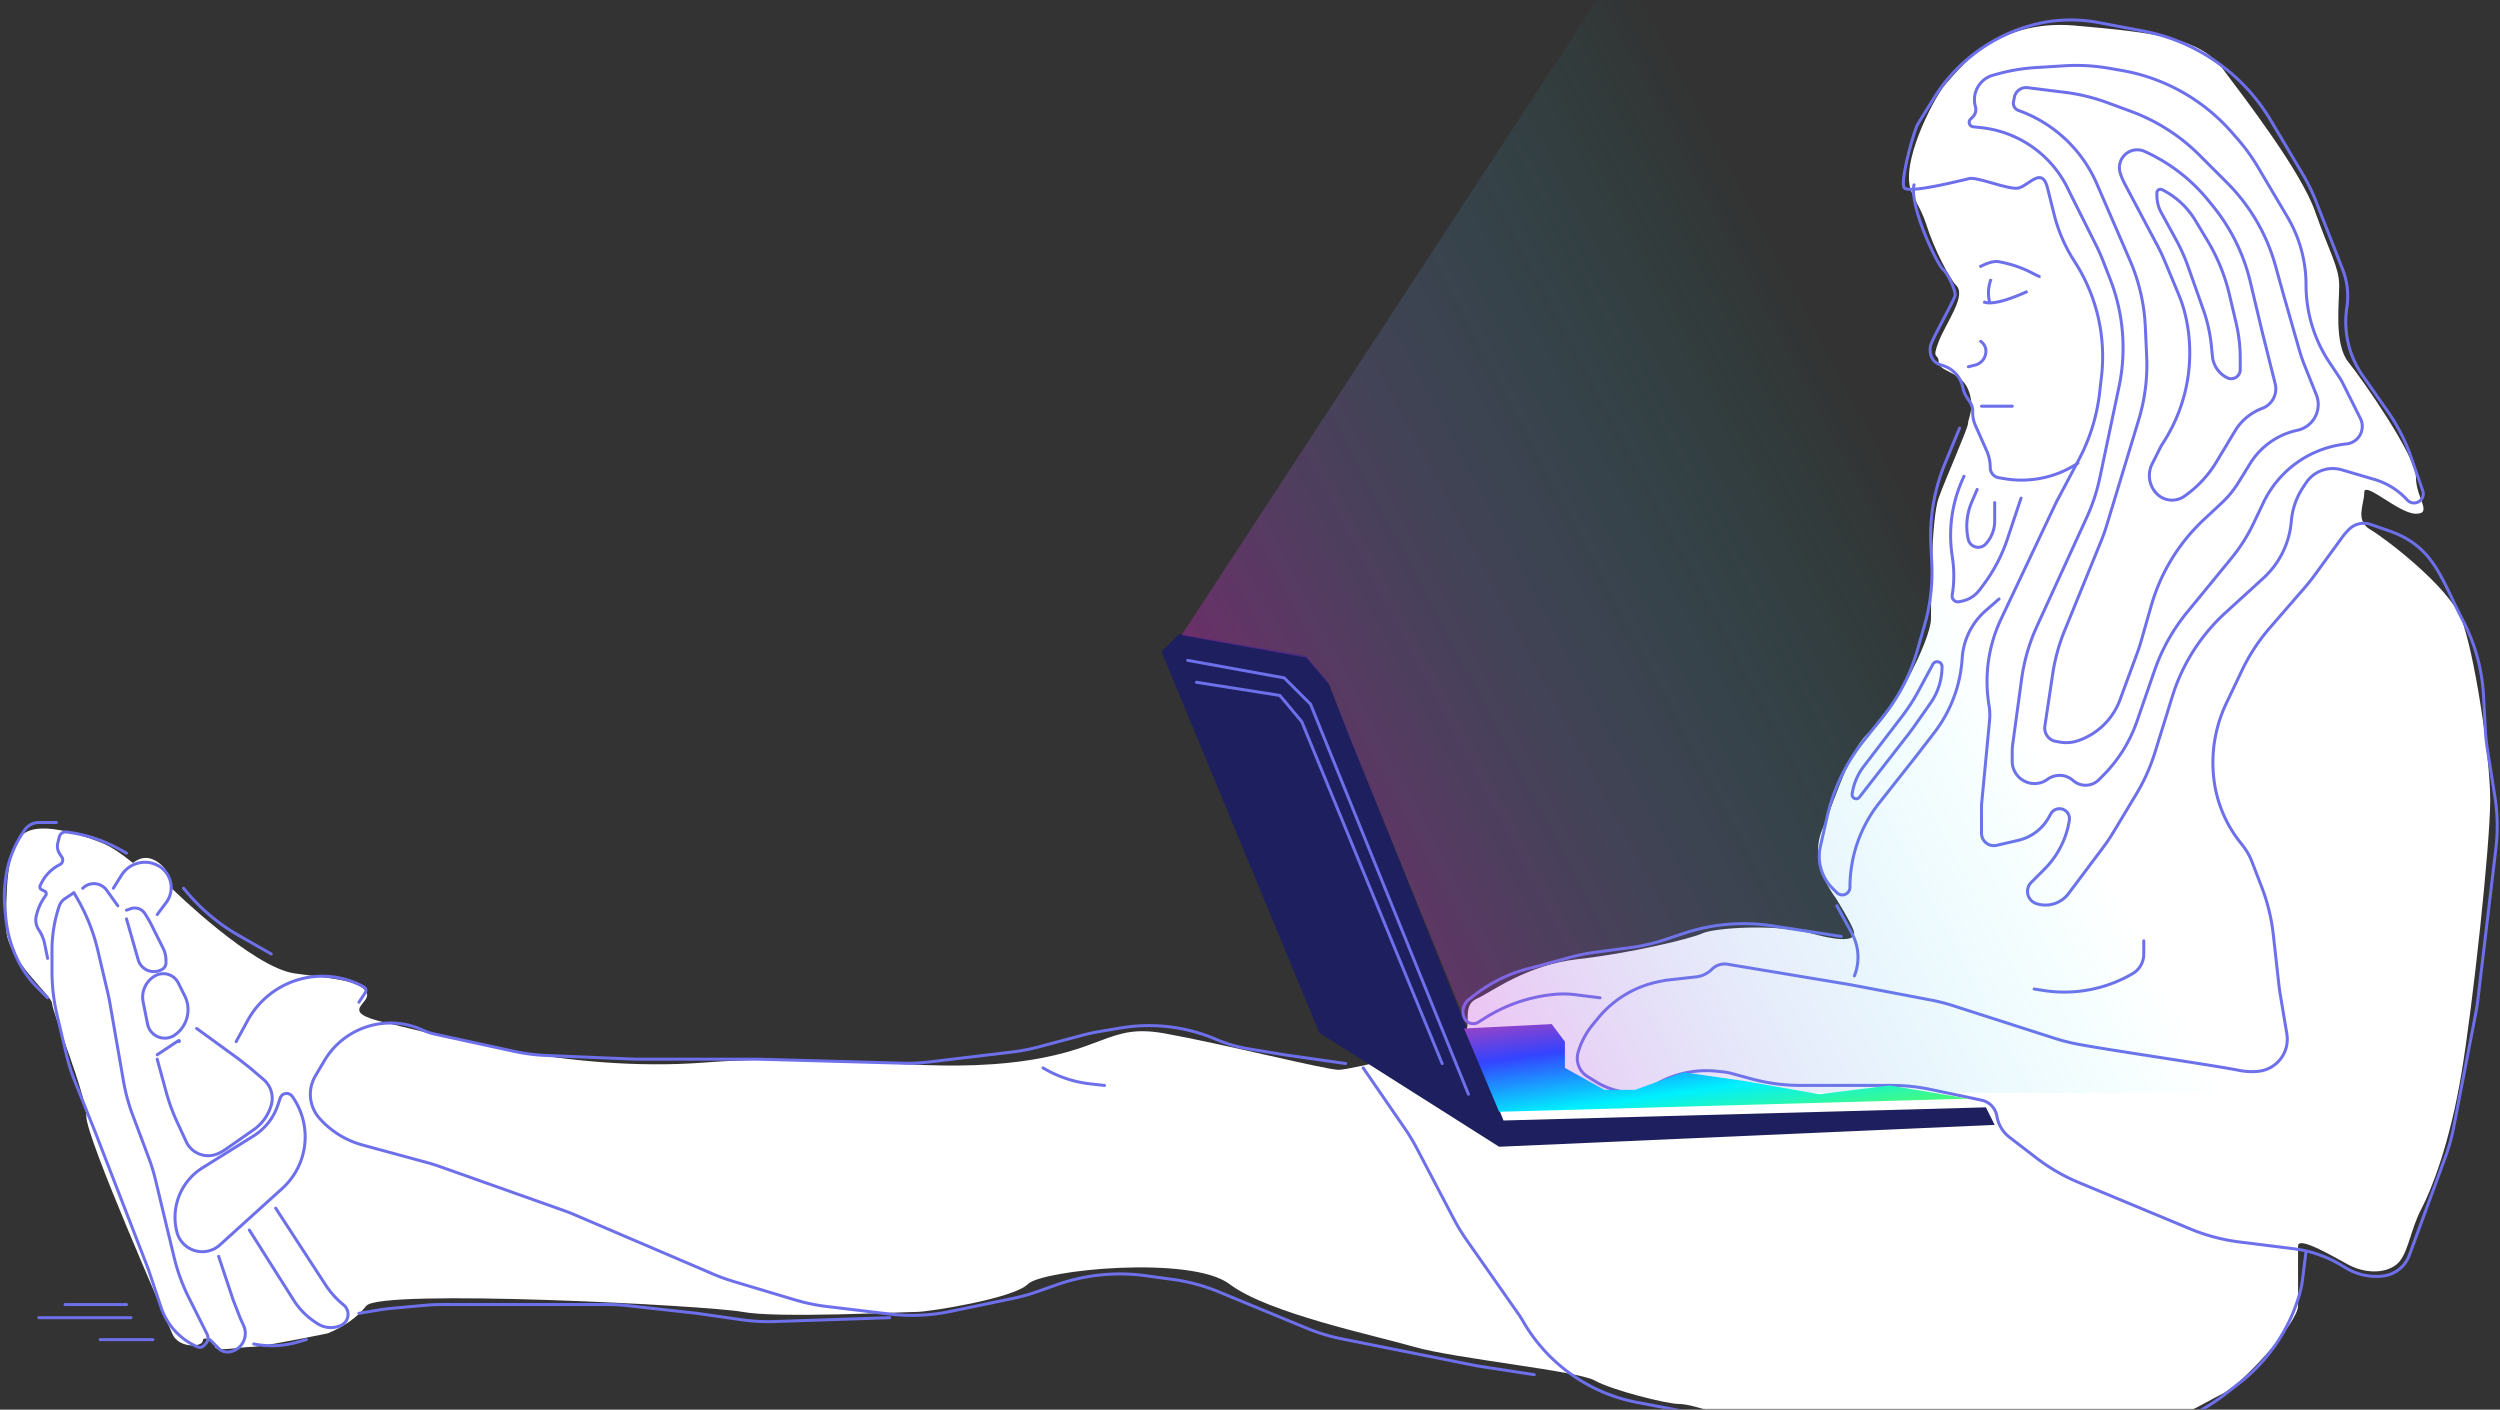 <svg xmlns="http://www.w3.org/2000/svg" xmlns:xlink="http://www.w3.org/1999/xlink" width="830" height="468"><rect width="100%" height="100%" fill="#333333" stroke="none"/><style><![CDATA[.B{stroke-linecap:round}.C{stroke:#6d70ea}.D{stroke-linejoin:round}]]></style><defs><path id="A" d="M0 0h1345v618H0z"/><path id="B" d="M.068 163.744l2.912-5.82 160.153 4.364L221.37 16.8l7.28-8.73L270.872.796l5.823 5.82L224.28 133.19l-59.692 37.827z"/><linearGradient x1="48.095%" y1="44.602%" x2="40.119%" y2="107.622%" id="C"><stop stop-color="#00fff9" stop-opacity="0" offset="0%"/><stop stop-color="#f0c" stop-opacity=".402" offset="100%"/></linearGradient><linearGradient x1="107.268%" y1="-30.014%" x2="0%" y2="100%" id="D"><stop stop-color="#f3438f" offset="0%"/><stop stop-color="#3443ff" offset="37.922%"/><stop stop-color="#00f0ff" offset="68.393%"/><stop stop-color="#5cff4d" offset="100%"/></linearGradient></defs><g transform="translate(-504 -150)" fill="none" fill-rule="evenodd"><mask id="E" fill="#fff"><use xlink:href="#A"/></mask><g mask="url(#E)"><g transform="matrix(-1 0 0 1 1405 156)"><path d="M266.995 55.555c1.952-10.435-9.054-30.685-12.128-33.833-3.484-3.57-15.586-21.626-42.734-19.233s-41.447 4.16-49.025 14.286-26.027 34.086-30.73 47.474-7.992 18.455-7.992 24.55 1.736 19.502-3.055 25.424-22.418 31.25-22.418 38.2-5.684 12.14 0 12.14 17.157-11.094 17.157-7.06 3.194 9.24-2.033 12.33-25.962 18.973-30.174 29.584-9.613 45.304-9.613 60.15 5.8 68.594 9.613 91.185 9.63 37.74 13.34 44.8 4.306 15.243 8.257 18.333 10.586 2.843 15.87 0 16.72-9.616 16.72-6.23v19.887c0 5.404 17.794 25.47 25.057 29.16s12.958 7.67 24.57 11 53.005 12.824 69.667 8.522 22.46 11.722 38.534 7.617 20.07-6.72 23.677-12.812 19.655-10.91 23.95-10.91 22.582-4.67 28.095-7.815 46.634-7.3 59.86-11.14 48.53-11.157 61.326-20.833 62.327-4.745 66.965 0 32.867 9.23 37 9.23 46.222 2.165 57.644 0 120.44-7.768 125-2.02c3.033 3.832 7.316 6.884 12.85 9.157 14.687 2.977 23.09 4.465 25.208 4.465 3.178 0 12.11 1.715 12.11 0s4.12-3.962 4.12-1.98 8.066 2.705 10.164-2.484 28.48-64.77 28.48-71.996 11.373-34.743 11.373-37.53 15.244-14.64 15.244-25.084.26-27.088-6.013-31.44-21.485 1.487-25.754 3.204c-2.846 1.144-6.274 3.362-10.285 6.652-2.84-2.23-5.724-2.23-8.652 0-4.392 3.345-4.392 8.572-4.392 8.572s-26.73 26.205-40.735 28.108-21.46 2.4-23.713 6.194 10.1 6.383-6.45 10.156-60.326 16.682-105.62 13.245-70.532 3.438-101.864 0-32.087-13.06-50.903-9.722-53.854 12.13-57.95 12.13-40.414-8.61-42.192-12.13 1.15-9.324-3.727-11.5-16.396-11.2-33.558-13.12-37.614-6.802-41.36-8.575-24.072-3.267-36.006 0-14.355 1.773-14.355 0c0-1.182 1.97-4.985 5.91-11.41 6.102-8.332 7.627-16.123 4.576-23.374-4.576-10.876-9.715-28.203-16.074-32.382s-19.91-30.047-19.91-37.272-.072-33.217-2.55-40.104-9.76-23.155-9.76-24.81-2.494-5.272 0-11.278 9.76-5.815 9.76-9 2.477-.424 0-6.803-9.27-15.192-5.873-18.62c2.077-2.097 7.24-11.594 10.068-20.524 1.797-5.67 4.628-8.614 5.456-12.72z" fill="#fff"/><g class="C D"><path d="M230.94 56.43c3.006.693 13.546-3.77 16.276-3.142 2.494.575 19.686 4.95 21.497 3.142 1.707-1.707-3.177-19.223-4.448-21.275l-5.277-8.52a55.39 55.39 0 0 0-32.524-24.267 49.43 49.43 0 0 0-22.177-.88L189.468 4.3c-17.713 3.348-33.132 14.14-42.336 29.63l-10.57 17.788c-1.743 2.93-3.24 6-4.485 9.174l-8.842 22.58c-1.568 4.005-2.05 8.35-1.395 12.6 1.228 7.975-.67 16.115-5.3 22.725l-8.166 11.657c-3.32 4.74-5.967 9.913-7.87 15.375l-3.86 11.092c-.478 1.372.077 2.89 1.327 3.633s2.85.503 3.828-.57a23.76 23.76 0 0 1 10.875-6.807l10.85-3.19a10.64 10.64 0 0 1 11.851 4.301l.94 1.407c2.265 3.397 3.632 7.312 3.97 11.38a28.78 28.78 0 0 0 9.286 18.872l12.553 11.453a62.77 62.77 0 0 1 17.638 27.75l5.812 18.712c1.488 4.792 3.545 9.388 6.128 13.69l7.548 12.57c1.11 1.85 2.315 3.64 3.61 5.367l11.382 15.166a9.59 9.59 0 0 0 10.698 3.339c1.407-.468 2.467-1.628 2.807-3.066a4.26 4.26 0 0 0-1.134-3.991l-4.343-4.34a29.52 29.52 0 0 1-8.292-16.272c-.25-1.587.667-3.12 2.18-3.643a3.31 3.31 0 0 1 3.968 1.502l.7 1.245c2.157 3.832 5.828 6.577 10.114 7.567l7.157 1.65c1.222.282 2.506-.008 3.488-.788a4.11 4.11 0 0 0 1.554-3.219v-8.51c0-.58-.028-1.156-.082-1.73l-2.59-27.162a19.41 19.41 0 0 1 .177-5.033 48.44 48.44 0 0 0-3.984-28.662l-17.66-37.37a61.15 61.15 0 0 0-1.285-2.567l-6.9-13.024c-3.656-6.9-6-14.42-6.886-22.175l-.624-5.405c-1.544-13.374 1.614-26.87 8.933-38.172a51.93 51.93 0 0 0 6.789-15.625l2.194-8.768c1.84-7.358 6.082-.84 9.72 0z"/><path d="M246.794 33.577c.4.4.536.996.35 1.53s-.666.914-1.23.977l-2.76.306c-12.66 1.406-23.66 9.328-28.996 20.884a1.08 1.08 0 0 0-.026.058l-.226.47-8.772 17.53a63.19 63.19 0 0 0-2.361 5.321l-2.36 6.066c-4.42 11.358-5.437 23.757-2.925 35.684l6.36 30.185c.956 4.536 2.41 8.95 4.34 13.167l16.536 36.148c2.558 5.6 4.28 11.525 5.11 17.616l2.944 21.57c.113.835.17 1.676.17 2.518v3.127c0 2.78-1.562 5.327-4.042 6.6s-5.46 1.027-7.7-.61c-2.51-1.823-5.93-1.71-8.31.27l-.32.266c-2.474 2.06-6.113 1.896-8.39-.38l-1.354-1.353c-5.084-5.082-8.95-11.25-11.302-18.042l-5.87-16.943a62.74 62.74 0 0 0-10.743-19.216L160.1 179.234a56.22 56.22 0 0 1-7.248-11.425l-3.308-6.94c-5.17-10.847-15.6-18.227-27.567-19.485-1.913-.2-3.606-1.327-4.53-3.013s-.962-3.717-.102-5.436l5.91-11.814c.33-.66.7-1.3 1.11-1.913l3.214-4.818c5.098-7.64 7.818-16.618 7.818-25.802 0-7.924 2.128-15.703 6.16-22.525l9.8-16.57c1.974-3.337 4.25-6.484 6.806-9.402l1.916-2.188c9.465-10.808 22.353-18.047 36.512-20.508l4.31-.748a62.79 62.79 0 0 1 14.682-.806l9.705.605c4.123.257 8.2.935 12.195 2.02l1.775.483a8.45 8.45 0 0 1 5.136 4c1.108 1.965 1.382 4.29.763 6.46-.35 1.218-.01 2.526.884 3.42l.75.748z"/><path d="M227.817 23.1c2.073-.26 3.993 1.125 4.402 3.17l.3 1.5c.247 1.238-.45 2.47-1.64 2.894a44.75 44.75 0 0 0-26.029 24.369l-11.006 25.432c-3.023 6.985-4.75 14.463-5.094 22.066l-.445 9.755c-.323 7.117.568 14.237 2.636 21.055l10.59 34.925a62.2 62.2 0 0 0 1.942 5.479l12.083 29.637a62.76 62.76 0 0 1 3.947 14.372l2.6 17.315c.363 2.42-1.283 4.684-3.7 5.086l-1.46.244c-1.918.32-3.886.166-5.73-.45a22.57 22.57 0 0 1-14.046-13.603l-5.628-15.27c-.54-1.466-1.026-2.953-1.456-4.456l-3.3-11.543c-3.135-10.963-9.198-20.866-17.54-28.644l-5.865-5.47c-2.14-1.996-4.003-4.27-5.538-6.763l-3.848-6.248c-3.504-5.69-9.186-9.702-15.724-11.102-2.524-.54-4.68-2.164-5.89-4.438a8.74 8.74 0 0 1-.402-7.359l3.8-9.47c.73-1.818 1.362-3.67 1.9-5.553l5.077-17.766 2.795-10.056c2.9-10.43 8.448-19.93 16.108-27.586l9.134-9.128a62.84 62.84 0 0 1 22.702-14.514l7.95-2.926a62.83 62.83 0 0 1 13.925-3.386l12.462-1.557z"/><path d="M197.106 51.357c.67-2.236-.036-4.66-1.808-6.183a5.92 5.92 0 0 0-6.387-.871l-.76.357c-7.887 3.7-14.837 9.146-20.334 15.906l-1.54 1.893a62.76 62.76 0 0 0-12.355 25.045l-4.047 16.964-4.236 16.936c-.856 3.42.993 6.935 4.294 8.173 3.79 1.42 6.985 4.08 9.067 7.546l6.16 10.258a37 37 0 0 0 9.528 10.557l.927.696a7.1 7.1 0 0 0 9.272-.659 8.59 8.59 0 0 0 1.613-9.923l-2.633-5.264a17.56 17.56 0 0 0-.922-1.618l-.234-.363c-7.914-12.3-10.58-27.253-7.405-41.53.574-2.582 1.376-5.108 2.393-7.55l4.636-11.12c.742-1.78 1.565-3.523 2.47-5.226l10.846-20.474a19.57 19.57 0 0 0 1.456-3.549z"/><path d="M184.903 58.013c0-.407-.21-.785-.557-.998s-.78-.234-1.143-.05c-4.596 2.296-8.44 5.853-11.082 10.254l-4.018 6.692c-3.34 5.562-5.795 11.607-7.282 17.92l-2.2 9.346c-.917 3.894-1.38 7.882-1.38 11.882v3.673a3 3 0 0 0 1.423 2.552c.886.547 1.99.596 2.922.132a8.89 8.89 0 0 0 4.877-7.069l.352-3.51a51.44 51.44 0 0 1 2.679-12.001l4.996-14.146c1.117-3.16 2.484-6.226 4.09-9.167l4.916-9.005a11.52 11.52 0 0 0 1.407-5.516v-.983z"/><path d="M265.547 55.37c1.538 7.17-7.662 26.44-9.674 28.115-1.59 1.324-4.475 7.503-3.91 8.863 1.398 3.352 6.36 12.108 7.76 15.47a6.15 6.15 0 0 1 .157 4.311 4.59 4.59 0 0 1-2.907 2.905l-1.24.414a9.65 9.65 0 0 0-6.414 7.259c-.236 1.18-.7 2.3-1.368 3.3l-.99 1.486c-.593.9-.9 1.935-.9 3.003v.542a10.28 10.28 0 0 1-.888 4.179l-3.74 8.414c-.788 1.77-1.195 3.685-1.195 5.622a3.4 3.4 0 0 1-2.843 3.356l-1.966.328c-8.16 1.358-16.533-.3-23.548-4.7l-.76-.476" class="B"/><path d="M113.954 168.117l-6.218 2.162c-14.87 5.17-17.156 15.814-24.44 29.763-4.042 7.74-6.37 16.258-6.83 24.976l-.587 11.15c-.115 2.174-.342 4.34-.682 6.492l-2.502 15.832a62.73 62.73 0 0 0-.328 17.211l5.982 50.2a62.75 62.75 0 0 0 .704 4.508l7.343 37.912c.638 3.293 1.54 6.53 2.695 9.68l12.008 32.724c1.392 3.793 4.81 6.472 8.828 6.92a19.53 19.53 0 0 0 12.193-2.659l1.595-.957c4.825-2.893 10.202-4.748 15.785-5.445l17.995-2.25c5.627-.703 11.134-2.163 16.37-4.344l36.917-15.37c5.05-2.103 9.803-4.856 14.14-8.19l8.9-6.842c2.245-1.726 3.753-4.237 4.218-7.03a6.51 6.51 0 0 1 5.083-5.3l16.9-3.558c4.256-.895 8.593-1.347 12.942-1.347h30.18a62.83 62.83 0 0 0 16.528-2.212l6.378-1.738c1.01-.276 2.045-.467 3.09-.57l2.104-.21c7.068-.706 14.177.885 20.267 4.537l.76.454c2.858 1.715 6.22 2.393 9.522 1.922a24.33 24.33 0 0 0 9.448-3.449l2.78-1.736c2.67-1.667 3.913-4.9 3.048-7.924a25.53 25.53 0 0 0-4.795-9.16l-1.828-2.233c-5.128-6.263-12.272-10.555-20.212-12.14l-1.526-.305c-.5-.1-1.006-.178-1.514-.235l-9.282-1.03c-1.98-.22-3.827-1.107-5.236-2.515a6.02 6.02 0 0 0-5.245-1.681l-39.91 6.646-1.427.255-26.07 4.963c-2.526.48-5.02 1.116-7.47 1.902l-33.7 10.822c-2.265.727-4.57 1.326-6.902 1.792-9.445 1.888-45.378 7.06-54.376 8.858-2.075.416-4.2.518-6.308.31-2.95-.295-5.643-1.797-7.444-4.148s-2.545-5.343-2.058-8.263l2.206-13.227a63.98 63.98 0 0 0 .471-3.387l1.828-16.443c.593-5.342 1.872-10.585 3.803-15.6l3.29-8.548a20.35 20.35 0 0 1 2.931-5.186l1.194-1.533a41.69 41.69 0 0 0 8.509-20.74c1.014-8.6-.427-17.33-4.157-25.157l-5.187-10.886c-2.43-5.102-5.54-9.853-9.244-14.123l-11.59-13.364c-1.17-1.35-2.282-2.747-3.332-4.19l-9.003-12.37a23.16 23.16 0 0 0-2.352-2.751c-1.886-1.886-4.684-2.526-7.2-1.65z"/><path d="M250.42 136.133l4.866 11.8a62.72 62.72 0 0 1 4.66 26.887l-.3 6.282a62.71 62.71 0 0 0 2.346 20.232l2.432 8.507a62.73 62.73 0 0 0 11.349 21.968l6.405 8.002a62.76 62.76 0 0 1 12.203 25.301l2.248 9.884a14.99 14.99 0 0 1-4.022 13.928l-1.452 1.45c-.726.726-1.82.943-2.77.55a2.54 2.54 0 0 1-1.568-2.345 45.18 45.18 0 0 0-9.73-28.012l-12.35-15.64-5.916-7.686a45.05 45.05 0 0 1-9.262-24.66 22.92 22.92 0 0 0-7.791-15.824l-4.452-3.894m11.647-40.736l.52 1.17a45.33 45.33 0 0 1 3.456 24.84l-.206 1.444a39.13 39.13 0 0 0 .14 11.995c.104.623-.104 1.257-.558 1.695s-1.093.626-1.712.503l-.9-.178a9.77 9.77 0 0 1-5.904-3.72l-1.28-1.702a53.55 53.55 0 0 1-7.965-15.192l-4.53-13.58m14.562-2.912l1.797 4.2a20.22 20.22 0 0 1 1.155 12.362c-.28 1.262-1.253 2.254-2.508 2.557a3.39 3.39 0 0 1-3.401-1.122l-.253-.304c-1.7-2.025-2.614-4.577-2.614-7.214v-6.104" class="B"/><path d="M257.47 213.746a1.63 1.63 0 0 1 1.829.805l4.764 8.84c1.578 2.93 3.387 5.727 5.41 8.37l12.75 16.66a19.75 19.75 0 0 1 3.871 9.215 1.36 1.36 0 0 1-.815 1.448c-.568.24-1.226.07-1.606-.417l-16.267-20.9-1.877-2.54-5.47-7.806a21.09 21.09 0 0 1-3.815-12.099c0-.744.506-1.394 1.227-1.576z"/><path d="M247.5 115.765l-2.217-.554a4.76 4.76 0 0 1-3.607-4.616 3.93 3.93 0 0 1 1.751-3.272m-.297 21.537h-10.2m58.236 165.857l-4.98 9.126a16.63 16.63 0 0 0-.843 14.151m4.367-13.094l22.844-3.513c9.865-1.517 19.948-.662 29.417 2.492l6.145 2.046a62.79 62.79 0 0 0 11.563 2.67l11.762 1.568a62.64 62.64 0 0 1 8.227 1.661l12.136 3.304 1.358.34a49.35 49.35 0 0 1 18.336 8.92l1.778 1.38a5.21 5.21 0 0 1 1.64 6.054 3.24 3.24 0 0 1-4.753 1.532l-1.96-1.245a52.58 52.58 0 0 0-23.45-7.993 30.94 30.94 0 0 0-6.627.112l-8.34 1.042M189.27 306.356v4.435c0 2.66 1.413 5.117 3.7 6.457 8.902 5.2 19.317 7.166 29.504 5.6l3.184-.5" class="B"/></g><path fill="#1e1f5e" d="M238.772 367.46l2.912-5.82 160.153 4.364 58.236-145.5 7.28-8.73 42.222-7.274 5.823 5.82-52.413 126.577-59.692 37.827z"/><mask fill="#fff" transform="translate(238.704 203.717)"><use xlink:href="#B"/></mask><path fill="url(#C)" transform="matrix(.375 -.927 .927 .375 16.629 373.085)" d="M-.457-44.695L570.207 62.49 340.473 393.126l-22.455-35.617-10.978-3.692-17.496.294-128.903-.356z"/><g class="C D"><g class="B"><path d="M448.426 348.548l-13.88 20.176a62.88 62.88 0 0 0-3.881 6.435l-12.396 23.65a62.79 62.79 0 0 1-4.184 6.87L396.5 430.784l-.9 1.43a55.68 55.68 0 0 1-38.111 27.38l-24.355 4.635a21.5 21.5 0 0 0-15.824 12.842 13.28 13.28 0 0 1-10.077 7.988l-8.7 1.45a18.59 18.59 0 0 1-3.043.251h-9.22a18.17 18.17 0 0 1-11.823-4.37 15.44 15.44 0 0 0-11.749-3.619l-12.6 1.4a62.86 62.86 0 0 1-13.875 0l-23.443-2.603a62.89 62.89 0 0 1-17.223-4.444l-18.883-7.863a62.82 62.82 0 0 1-14.406-8.394l-4.714-3.665c-9.65-7.5-16.663-17.875-20.02-29.622-.436-1.524-.754-3.08-.95-4.65l-1.16-9.278m318.836-62.56l19.66-2.807 1.442-.222 11.257-1.876c3.65-.608 7.214-1.65 10.615-3.107 9.965-4.27 20.947-5.6 31.642-3.8l6.868 1.144a63.11 63.11 0 0 1 5.858 1.265l14.648 3.903c2.858.762 5.765 1.32 8.7 1.674l27.4 3.284c3.062.367 6.146.508 9.228.423l46.912-1.303 1.745-.024H688.8c.872 0 1.744-.018 2.616-.054l28.2-1.175a62.72 62.72 0 0 0 10.73-1.378l26.396-5.734a18.51 18.51 0 0 0 3.46-1.12l.922-.403c11.816-5.166 25.63-.708 32.192 10.388l2.97 5.023a12.01 12.01 0 0 1-1.366 14.1c-3.798 4.27-8.754 7.342-14.267 8.845l-21.316 5.8a62.7 62.7 0 0 0-4.479 1.402L713.84 395.89c-1.26.447-2.508.934-3.74 1.46l-45.832 19.63a62.84 62.84 0 0 1-6.695 2.428l-20.515 6.15a63 63 0 0 1-10.566 2.2l-20.8 2.495c-6.768.812-13.624.517-20.296-.873l-20.743-4.317a63.01 63.01 0 0 1-8.095-2.26l-6.446-2.274a62.88 62.88 0 0 0-29.393-3.003l-8.934 1.218a62.84 62.84 0 0 0-15.531 4.194l-29.052 12.012c-3.775 1.562-7.693 2.75-11.7 3.552l-43.556 8.704a60.76 60.76 0 0 1-2.768.49l-17.537 2.697M554.7 348.548a38.92 38.92 0 0 1-15.717 5.302l-4.666.517m-27.653-141.125l-32.03 5.82-8.735 8.73-52.413 129.485m90.264-136.76l-27.662 4.365-7.28 8.73-46.6 113.482M822.6 339.82l-3.823-7.004c-3.6-6.614-9.713-11.512-16.954-13.6a28.3 28.3 0 0 0-21.61 2.438 1.36 1.36 0 0 0-.474 1.942l2.094 3.14m29.12-16.016l10.935-6.245a62.81 62.81 0 0 0 16.528-13.649l1.655-1.93m23.295.001l-2.702-4.32a9.17 9.17 0 0 0-12.159-3.185 8.31 8.31 0 0 0-4.145 5.528 8.3 8.3 0 0 0 1.472 6.746l2.974 3.962M859 277.258l1.656-.945a49.19 49.19 0 0 1 18.292-6.093 2.15 2.15 0 0 1 2.353 1.612l.5 1.996c.314 1.258.084 2.6-.636 3.67l-.705 1.056c-.273.4-.357.915-.23 1.4a1.72 1.72 0 0 0 .889 1.092 13.69 13.69 0 0 1 6.13 6.125l.405.8a1.04 1.04 0 0 1-.465 1.392l-1.018.508a.95.95 0 0 0-.495.606.96.96 0 0 0 .128.773l.648.972a17.29 17.29 0 0 1 2.393 5.406l.094.374a5.91 5.91 0 0 1-.817 4.709 13.29 13.29 0 0 0-1.977 4.771l-.94 4.694m-2.91-45.113h5.735a5.83 5.83 0 0 1 4.745 2.441 35.71 35.71 0 0 1 6.483 17.212l.107 1.063a40.5 40.5 0 0 1 0 8.035l-.317 3.162c-.487 4.87-1.86 9.614-4.052 13.993a34.55 34.55 0 0 1-6.478 8.98l-3.312 3.3M605.667 431.477l38.164 1.272a62.97 62.97 0 0 0 10.977-.596l13.95-2a63.45 63.45 0 0 1 1.947-.247l21.774-2.417a62.8 62.8 0 0 1 6.936-.384h54.822a62.76 62.76 0 0 1 5.686.257l10.847.986a62.73 62.73 0 0 1 4.64.596l6.426 1.07m17.47 8.728l3.053.87a30.65 30.65 0 0 0 14.418.584M859 296.172l-1.467-.5c-1.712-.57-3.594.075-4.596 1.576-.8 1.215-1.543 2.477-2.196 3.78l-3.868 7.73c-.642 1.282-.975 2.697-.975 4.13v.768a2.5 2.5 0 0 0 1.215 2.144 5.42 5.42 0 0 0 8.007-3.157L859 299.08m-23.297 36.374l-13.986 10.164-3.934 3.106-4.278 3.665a8.23 8.23 0 0 0-2.56 8.508 14.99 14.99 0 0 0 5.817 8.157l9.005 6.3a19.79 19.79 0 0 0 2.508 1.493 8.05 8.05 0 0 0 6.263.397 8.04 8.04 0 0 0 4.642-4.217l3.065-6.636a62.77 62.77 0 0 0 3.568-9.789l3-10.96"/><path d="M841.528 339.82s-.01-.01-.03-.023c-.087-.065-.107-.188-.044-.277s.186-.112.276-.05l7.077 4.714"/></g><path d="M804 357.97a2.26 2.26 0 0 1 2.172-.919c.84.127 1.537.712 1.804 1.517l.776 2.326c1.416 4.245 4.268 7.864 8.064 10.236l16.963 10.595c7.2 4.496 10.634 13.152 8.473 21.356-.775 2.94-3.027 5.262-5.94 6.127a8.71 8.71 0 0 1-8.322-1.893l-20.7-18.746a23.13 23.13 0 0 1-3.293-30.594zm49.48-31.32a8.13 8.13 0 0 0-3.94-8.653 5.56 5.56 0 0 0-7.726 2.336l-2.153 4.304a10.24 10.24 0 0 0 3.29 12.975c1.614 1.13 3.687 1.367 5.515.635a5.83 5.83 0 0 0 3.548-4.267l1.467-7.33z"/><path d="M876.47 290.352l-1.304 2.28c-2.998 5.243-5.223 10.9-6.607 16.766l-3.313 14.07a63.56 63.56 0 0 0-.741 3.622l-4.5 25.855a62.95 62.95 0 0 1-3.07 11.285l-5.312 14.154a62.88 62.88 0 0 0-2.265 7.391l-6.15 25.615c-1.117 4.646-2.76 9.15-4.897 13.423l-6.056 12.102c-.55 1.096-.334 2.42.534 3.287l.575.575c.534.534 1.34.688 2.033.4a21.89 21.89 0 0 0 12.153-13.196l3.697-11.082c.315-.945.652-1.882 1-2.8l17.062-44.035 6.86-17.134a62.9 62.9 0 0 0 2.823-8.936l3.077-13.068a62.7 62.7 0 0 0 1.67-14.377v-7.04a46.19 46.19 0 0 0-2.372-14.61 4.97 4.97 0 0 0-1.959-2.562l-2.95-1.965m-48.044 120.746l-4.865 14.585-2.2 5.643-1.254 2.82a6.2 6.2 0 0 0 .241 5.526 6.21 6.21 0 0 0 4.555 3.139 4.15 4.15 0 0 0 3.524-1.171l2.9-2.9m42.223-149.853a5.24 5.24 0 0 0-4.132-1.514c-1.532.126-2.93.92-3.826 2.17l-3.7 5.164m-52.402 100.388l-16.585 25.497a28.45 28.45 0 0 1-5.645 6.35l-.334.28a4.04 4.04 0 0 0-1.42 3.7 4.07 4.07 0 0 0 2.423 3.15 8.21 8.21 0 0 0 7.788-.713l.665-.442a24.68 24.68 0 0 0 7.18-7.354l14.664-23.202M859 427.113h20.383m-21.84 4.364h30.575m-37.854 7.275h17.472" class="B"/></g><path fill="url(#D)" d="M414.94 335.454L385.82 334l-4.367 5.82v8.73l-13.104 7.274h-10.19l-16.016-5.82-20.383 2.91-24.75 4.365-23.295-2.9-26.206 4.365 155.785 4.364z"/><g class="C"><path d="M243.813 82.637c-2.765-1.466-4.94-2.046-6.527-1.74-9.05 1.74-12.37 4.953-13.74 4.953m4.312 4.903c7.603 3.4 12.5 4.52 14.7 3.4"/><path d="M239.96 86.626c.99 2.596 1.145 5.19.462 7.787"/></g></g></g></g></svg>